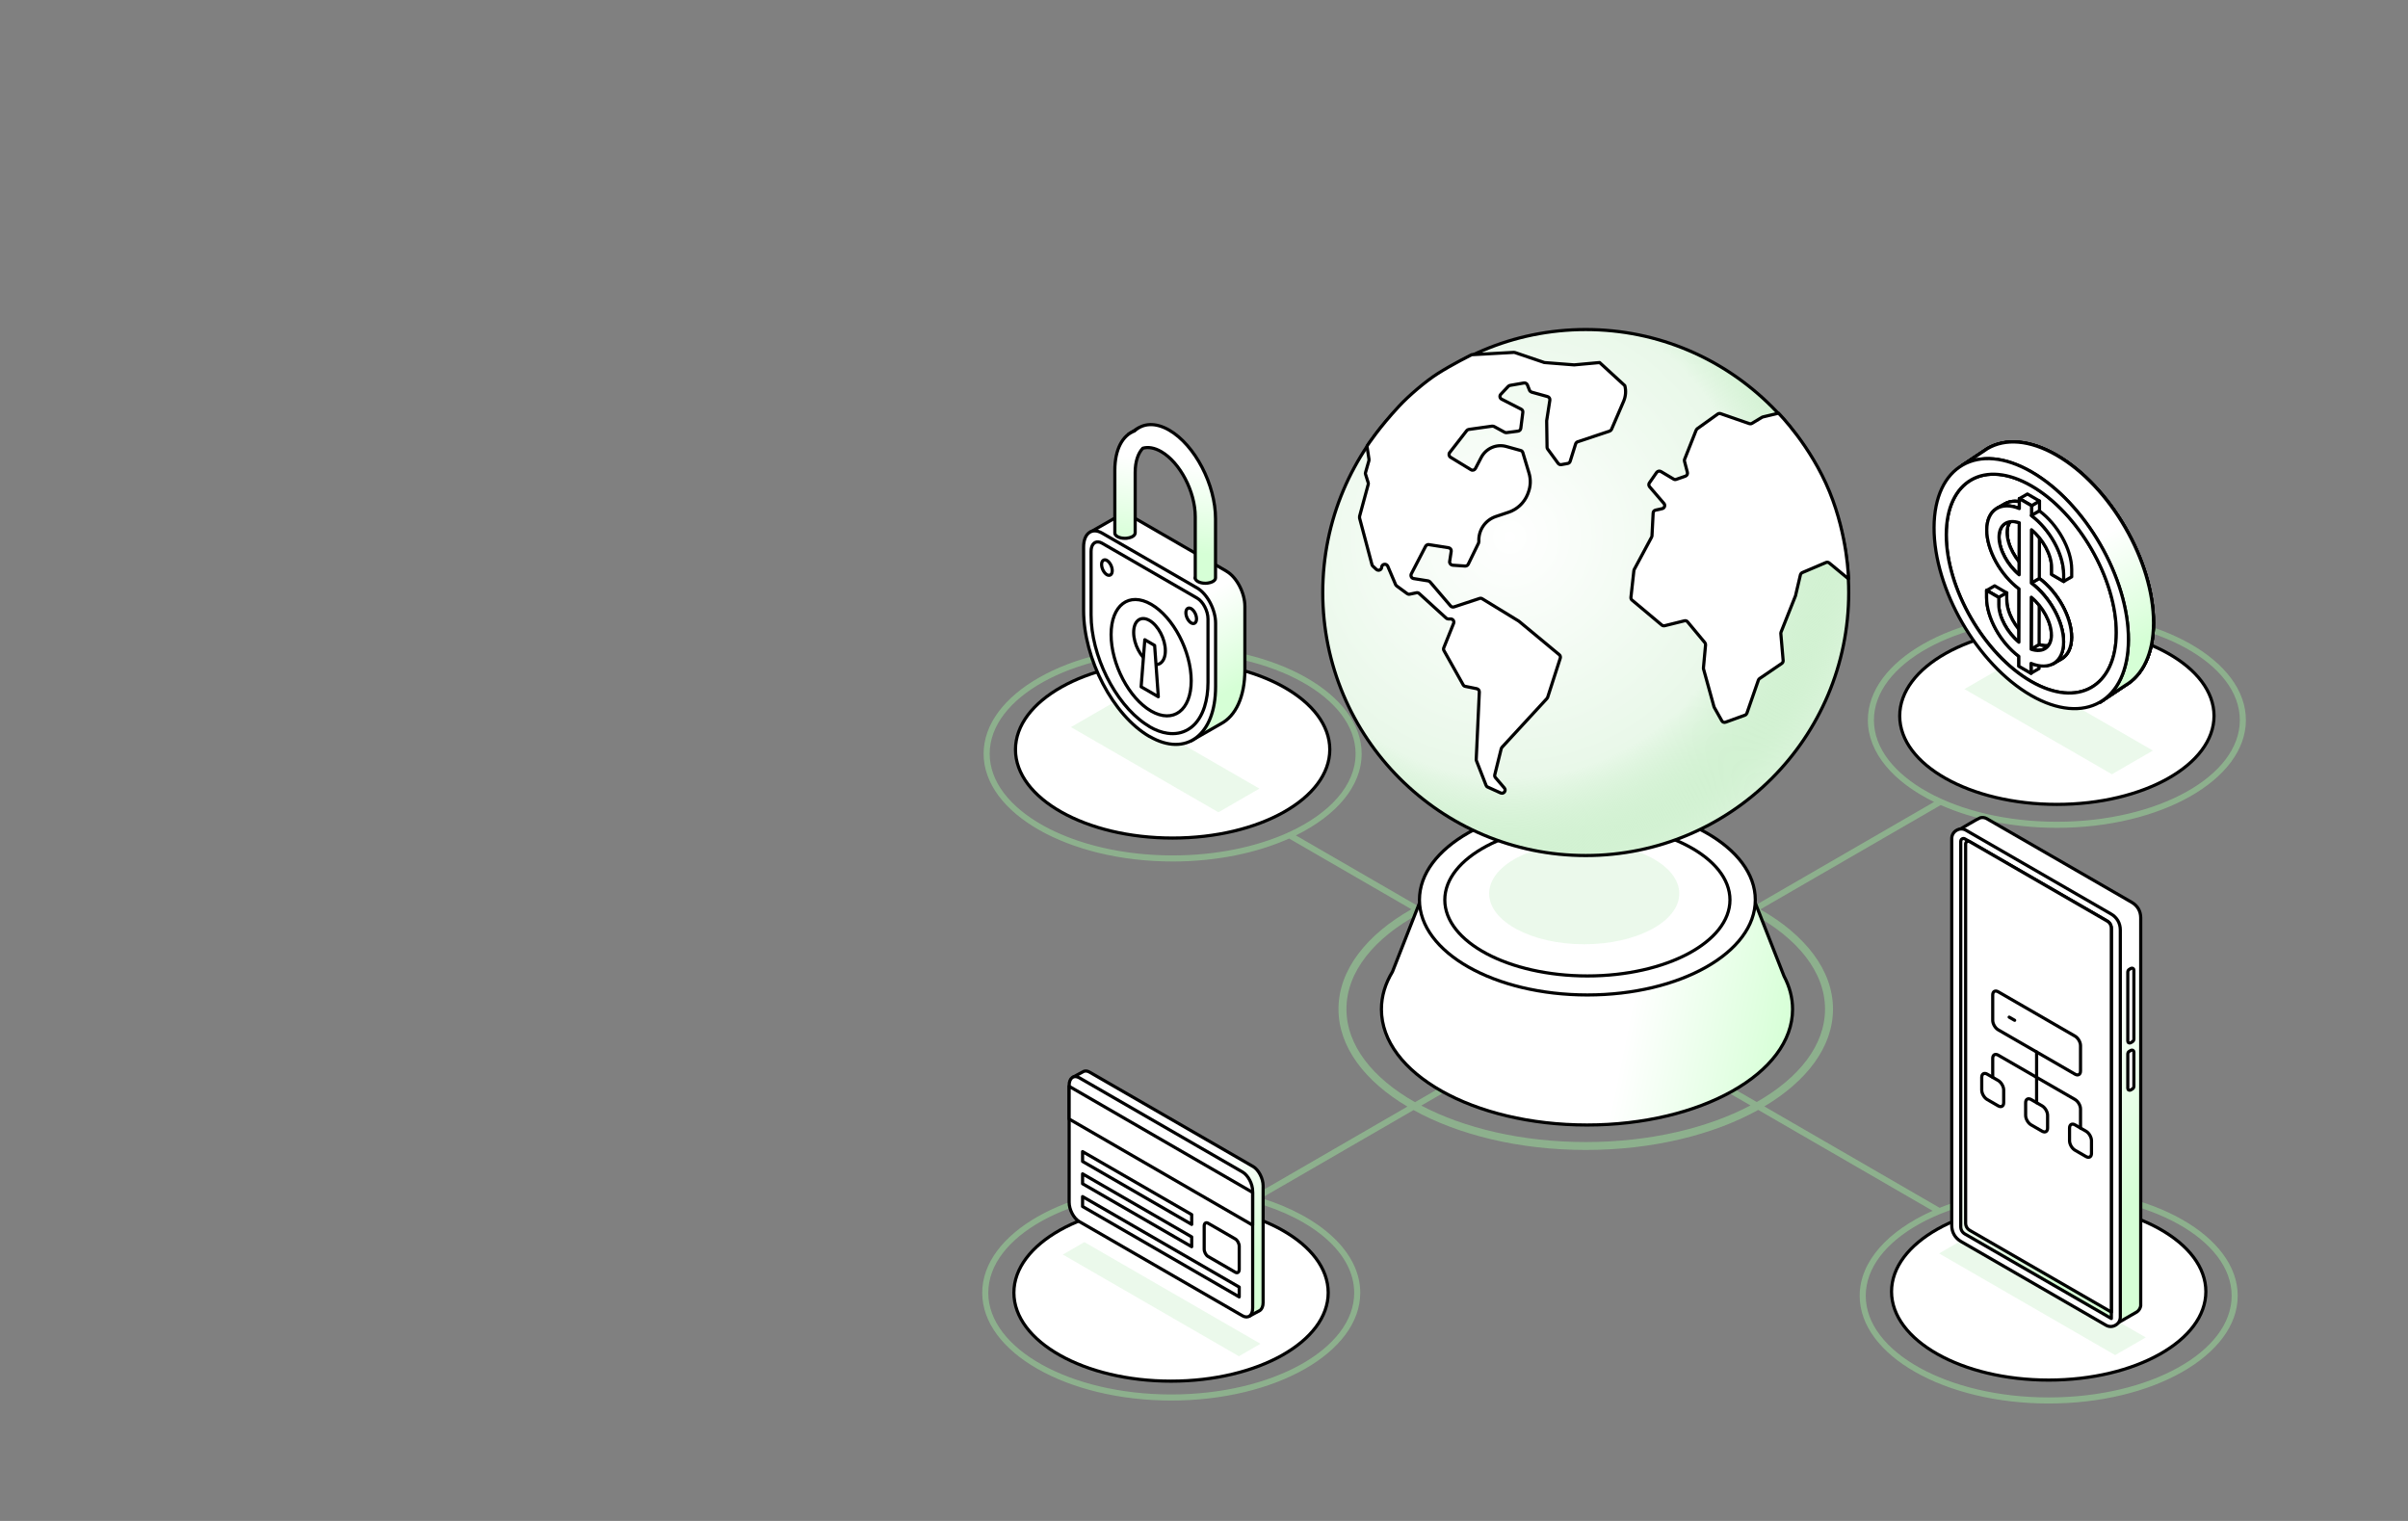 <svg width="380" height="240" viewBox="0 0 380 240" fill="none" xmlns="http://www.w3.org/2000/svg">
<rect x="0" y="0" width="380" height="240" fill="#808080" stroke="none"/>
<g clip-path="url(#clip0_1090_87649)">
<path d="M185.05 104.32C171.35 104.32 160.25 110.57 160.25 118.28C160.25 125.99 171.35 132.24 185.05 132.24C198.75 132.24 209.85 125.99 209.85 118.28C209.85 110.57 198.75 104.32 185.05 104.32Z" fill="white" stroke="black" stroke-width="0.5" stroke-linejoin="round"/>
<path d="M324.589 99.01C310.889 99.01 299.789 105.26 299.789 112.97C299.789 120.68 310.889 126.93 324.589 126.93C338.289 126.93 349.389 120.68 349.389 112.97C349.389 105.26 338.289 99.01 324.589 99.01Z" fill="white" stroke="black" stroke-width="0.5" stroke-linejoin="round"/>
<rect width="26.878" height="7.469" transform="matrix(0.866 0.5 -0.866 0.5 316.467 105)" fill="#9BE19B" fill-opacity="0.2"/>
<path fill-rule="evenodd" clip-rule="evenodd" d="M306.261 127.036C311.321 129.287 317.685 130.63 324.59 130.63C341.04 130.63 354.42 123.01 354.42 113.63C354.42 104.25 341.04 96.63 324.59 96.63C308.14 96.63 294.76 104.25 294.76 113.63C294.76 118.794 298.815 123.425 305.206 126.544L276.815 142.964C269.844 139.265 260.499 137 250.241 137C240.008 137 230.684 139.254 223.719 142.937L204.501 131.821C210.853 128.702 214.88 124.086 214.88 118.94C214.88 109.56 201.5 101.94 185.05 101.94C168.6 101.94 155.22 109.56 155.22 118.94C155.22 128.32 168.6 135.94 185.05 135.94C191.981 135.94 198.368 134.587 203.437 132.32L222.73 143.478C215.624 147.506 211.221 153.08 211.221 159.23C211.221 165.195 215.366 170.618 222.1 174.615L197.777 188.685C193.859 187.605 189.467 187 184.83 187C168.38 187 155 194.62 155 204C155 213.38 168.38 221 184.83 221C201.28 221 214.66 213.38 214.66 204C214.66 197.555 208.344 191.942 199.056 189.059L223.067 175.169C230.099 179.061 239.689 181.46 250.241 181.46C260.821 181.46 270.43 179.05 277.464 175.143L304.983 191.059C297.98 194.172 293.47 199.024 293.47 204.47C293.47 213.85 306.85 221.47 323.3 221.47C339.75 221.47 353.13 213.85 353.13 204.47C353.13 195.09 339.75 187.47 323.3 187.47C316.893 187.47 310.951 188.626 306.085 190.592C306.062 190.573 306.037 190.555 306.01 190.54L278.43 174.588C285.136 170.594 289.261 165.182 289.261 159.23C289.261 153.092 284.874 147.527 277.792 143.501L306.261 127.036ZM184.83 187.96C189.026 187.96 193.015 188.459 196.616 189.357L194.83 190.39C194.61 190.52 194.53 190.81 194.66 191.04C194.75 191.19 194.91 191.28 195.08 191.28C195.16 191.28 195.24 191.26 195.32 191.22L197.933 189.708C207.285 192.364 213.7 197.771 213.7 204C213.7 212.85 200.75 220.04 184.83 220.04C168.91 220.04 155.96 212.85 155.96 204C155.96 195.15 168.91 187.96 184.83 187.96ZM295.72 113.63C295.72 104.78 308.67 97.59 324.59 97.59C340.51 97.59 353.46 104.78 353.46 113.63C353.46 122.48 340.51 129.67 324.59 129.67C308.67 129.67 295.72 122.48 295.72 113.63ZM213.92 118.94C213.92 123.917 209.824 128.369 203.407 131.313C203.318 131.326 203.234 131.364 203.165 131.423C198.208 133.647 191.904 134.98 185.05 134.98C169.13 134.98 156.18 127.79 156.18 118.94C156.18 110.09 169.13 102.9 185.05 102.9C200.97 102.9 213.92 110.09 213.92 118.94ZM270.44 147.68L270.45 147.68H270.43L270.44 147.68ZM270.67 147.62C270.594 147.658 270.517 147.678 270.44 147.68C270.274 147.676 270.119 147.587 270.03 147.44C269.9 147.21 269.98 146.92 270.2 146.79L275.571 143.684C268.867 140.308 259.978 138.25 250.241 138.25C240.529 138.25 231.661 140.298 224.964 143.657L230.38 146.79C230.61 146.92 230.69 147.22 230.55 147.44C230.46 147.59 230.3 147.68 230.13 147.68C230.05 147.68 229.97 147.66 229.89 147.62L223.95 144.184C216.88 147.999 212.481 153.334 212.481 159.23C212.481 164.944 216.613 170.132 223.303 173.919L229.04 170.6C229.27 170.47 229.56 170.55 229.7 170.78C229.83 171.01 229.75 171.3 229.53 171.43L224.294 174.459C231.064 178.022 240.202 180.21 250.241 180.21C260.304 180.21 269.462 178.011 276.237 174.433L270.82 171.3C270.59 171.17 270.51 170.87 270.65 170.65C270.78 170.42 271.07 170.34 271.31 170.47L277.226 173.891C283.888 170.107 288.001 164.931 288.001 159.23C288.001 153.345 283.619 148.02 276.573 144.206L270.67 147.62ZM294.43 204.47C294.43 195.62 307.38 188.43 323.3 188.43C339.22 188.43 352.17 195.62 352.17 204.47C352.17 213.32 339.22 220.51 323.3 220.51C307.38 220.51 294.43 213.32 294.43 204.47Z" fill="#9BE19B" fill-opacity="0.5"/>
<path d="M323.3 189.851C309.6 189.851 298.5 196.101 298.5 203.811C298.5 211.521 309.6 217.771 323.3 217.771C337 217.771 348.1 211.521 348.1 203.811C348.1 196.101 337 189.851 323.3 189.851Z" fill="white" stroke="black" stroke-width="0.5" stroke-linejoin="round"/>
<rect width="26.878" height="7.469" transform="matrix(0.866 0.5 -0.866 0.5 175.469 111)" fill="#9BE19B" fill-opacity="0.2"/>
<path d="M193.56 90.136L178.55 81.466C177.92 81.106 177.34 81.046 176.86 81.226L176.72 81.306C176.64 81.346 176.55 81.386 176.47 81.446L172.18 83.896L175.64 86.216V93.666C175.64 101.326 180.31 110.246 186.05 113.566C186.81 114.006 187.56 114.316 188.27 114.526L187.49 115.096L187.97 116.896L192.69 114.196C194.99 112.966 196.45 109.976 196.45 105.696V95.686C196.45 93.546 195.15 91.056 193.54 90.136H193.56Z" fill="white"/>
<path d="M193.56 90.136L178.55 81.466C177.92 81.106 177.34 81.046 176.86 81.226L176.72 81.306C176.64 81.346 176.55 81.386 176.47 81.446L172.18 83.896L175.64 86.216V93.666C175.64 101.326 180.31 110.246 186.05 113.566C186.81 114.006 187.56 114.316 188.27 114.526L187.49 115.096L187.97 116.896L192.69 114.196C194.99 112.966 196.45 109.976 196.45 105.696V95.686C196.45 93.546 195.15 91.056 193.54 90.136H193.56Z" fill="url(#paint0_linear_1090_87649)"/>
<path d="M193.56 90.136L178.55 81.466C177.92 81.106 177.34 81.046 176.86 81.226L176.72 81.306C176.64 81.346 176.55 81.386 176.47 81.446L172.18 83.896L175.64 86.216V93.666C175.64 101.326 180.31 110.246 186.05 113.566C186.81 114.006 187.56 114.316 188.27 114.526L187.49 115.096L187.97 116.896L192.69 114.196C194.99 112.966 196.45 109.976 196.45 105.696V95.686C196.45 93.546 195.15 91.056 193.54 90.136H193.56Z" stroke="black" stroke-width="0.5" stroke-linejoin="round"/>
<path d="M181.41 116.226C175.67 112.916 171 103.986 171 96.326V86.316C171 84.176 172.3 83.196 173.91 84.116L188.92 92.786C190.52 93.716 191.83 96.206 191.83 98.336V108.346C191.83 116.006 187.16 119.536 181.42 116.216L181.41 116.226Z" fill="white" stroke="black" stroke-width="0.5" stroke-linejoin="round"/>
<path d="M181.41 114.656C181.17 114.516 180.93 114.356 180.69 114.196C175.92 110.946 172.18 103.406 172.18 97.026V87.016C172.18 86.046 172.64 85.446 173.33 85.516C173.53 85.536 173.71 85.596 173.9 85.706L188.91 94.376C189.86 94.926 190.63 96.406 190.63 97.676V107.686C190.63 109.096 190.44 110.386 190.08 111.536C189.85 112.246 189.56 112.876 189.2 113.426C189.01 113.716 188.82 113.966 188.62 114.186C188.29 114.546 187.91 114.856 187.49 115.106C186.53 115.676 185.44 115.876 184.24 115.706C183.32 115.576 182.36 115.226 181.4 114.666L181.41 114.656Z" fill="white" stroke="black" stroke-width="0.5" stroke-linejoin="round"/>
<path d="M187.98 107.426C187.98 112.076 185.15 114.216 181.66 112.206C178.17 110.196 175.34 104.786 175.34 100.136C175.34 95.486 178.17 93.346 181.66 95.356C185.15 97.366 187.98 102.776 187.98 107.426Z" fill="white" stroke="black" stroke-width="0.5" stroke-linejoin="round"/>
<path d="M183.9 102.686C183.9 104.526 182.78 105.376 181.4 104.576C180.02 103.776 178.9 101.636 178.9 99.796C178.9 97.956 180.02 97.106 181.4 97.906C182.78 98.706 183.9 100.846 183.9 102.686Z" fill="white" stroke="black" stroke-width="0.5" stroke-linejoin="round"/>
<path d="M175.52 90.046C175.52 90.666 175.14 90.946 174.68 90.686C174.22 90.416 173.84 89.696 173.84 89.076C173.84 88.456 174.22 88.176 174.68 88.436C175.14 88.706 175.52 89.426 175.52 90.046Z" fill="white" stroke="black" stroke-width="0.5" stroke-linejoin="round"/>
<path d="M188.821 97.656C188.821 98.276 188.441 98.556 187.981 98.296C187.521 98.026 187.141 97.306 187.141 96.686C187.141 96.066 187.521 95.786 187.981 96.046C188.441 96.316 188.821 97.036 188.821 97.656Z" fill="white" stroke="black" stroke-width="0.5" stroke-linejoin="round"/>
<path d="M182.21 101.846L181.44 101.396L180.66 100.946L180.08 108.376L181.44 109.156L182.79 109.946L182.21 101.846Z" fill="white" stroke="black" stroke-width="0.5" stroke-linejoin="round"/>
<path d="M178.119 68.496L179.619 67.556L179.799 68.496H178.119Z" fill="white" stroke="black" stroke-width="0.5" stroke-linejoin="round"/>
<path d="M188.609 91.195C188.609 91.195 188.609 91.216 188.609 91.225V91.165C188.609 91.165 188.609 91.186 188.609 91.195Z" fill="white"/>
<path d="M188.609 91.195C188.609 91.195 188.609 91.216 188.609 91.225V91.165C188.609 91.165 188.609 91.186 188.609 91.195Z" fill="url(#paint1_linear_1090_87649)"/>
<path d="M188.609 91.195C188.609 91.195 188.609 91.216 188.609 91.225V91.165C188.609 91.165 188.609 91.186 188.609 91.195Z" stroke="black" stroke-width="0.5" stroke-linejoin="round"/>
<path fill-rule="evenodd" clip-rule="evenodd" d="M179.027 68.009C180.369 66.762 182.328 66.618 184.509 67.876C188.549 70.206 191.829 76.486 191.819 81.866V91.196C191.819 91.594 191.285 91.922 190.58 92.004V92.016C190.46 92.036 190.34 92.036 190.22 92.036C189.35 92.036 188.65 91.676 188.62 91.236V81.526C188.62 77.576 186.21 72.976 183.25 71.266C182.179 70.647 181.18 70.49 180.341 70.73C179.59 71.528 179.139 72.838 179.139 74.546V84.116H179.129C179.129 84.506 178.59 84.836 177.88 84.916V84.926C177.77 84.946 177.65 84.946 177.53 84.946H177.53C176.65 84.946 175.93 84.576 175.93 84.116V74.196C175.93 70.903 177.154 68.696 179.027 68.009Z" fill="white"/>
<path fill-rule="evenodd" clip-rule="evenodd" d="M179.027 68.009C180.369 66.762 182.328 66.618 184.509 67.876C188.549 70.206 191.829 76.486 191.819 81.866V91.196C191.819 91.594 191.285 91.922 190.58 92.004V92.016C190.46 92.036 190.34 92.036 190.22 92.036C189.35 92.036 188.65 91.676 188.62 91.236V81.526C188.62 77.576 186.21 72.976 183.25 71.266C182.179 70.647 181.18 70.49 180.341 70.73C179.59 71.528 179.139 72.838 179.139 74.546V84.116H179.129C179.129 84.506 178.59 84.836 177.88 84.916V84.926C177.77 84.946 177.65 84.946 177.53 84.946H177.53C176.65 84.946 175.93 84.576 175.93 84.116V74.196C175.93 70.903 177.154 68.696 179.027 68.009Z" fill="url(#paint2_linear_1090_87649)"/>
<path d="M184.509 67.876L184.634 67.659L184.634 67.659L184.509 67.876ZM179.027 68.009L179.114 68.243C179.145 68.232 179.173 68.214 179.198 68.192L179.027 68.009ZM191.819 81.866L191.569 81.865V81.866H191.819ZM190.58 92.004L190.551 91.756C190.425 91.771 190.33 91.878 190.33 92.004H190.58ZM190.58 92.016L190.621 92.262C190.741 92.242 190.83 92.138 190.83 92.016H190.58ZM188.62 91.236H188.37C188.37 91.241 188.37 91.247 188.37 91.253L188.62 91.236ZM183.25 71.266L183.125 71.482L183.125 71.482L183.25 71.266ZM180.341 70.73L180.272 70.489C180.229 70.501 180.19 70.525 180.159 70.558L180.341 70.73ZM179.139 84.116V84.366C179.278 84.366 179.389 84.254 179.389 84.116H179.139ZM179.129 84.116V83.866C178.991 83.866 178.879 83.978 178.879 84.116H179.129ZM177.88 84.916L177.852 84.667C177.725 84.681 177.63 84.788 177.63 84.916H177.88ZM177.88 84.926L177.924 85.172C178.043 85.15 178.13 85.046 178.13 84.926H177.88ZM184.634 67.659C182.387 66.363 180.301 66.484 178.857 67.826L179.198 68.192C180.437 67.04 182.27 66.873 184.385 68.092L184.634 67.659ZM192.069 81.866C192.075 79.129 191.244 76.174 189.905 73.611C188.567 71.05 186.708 68.855 184.634 67.659L184.385 68.092C186.351 69.226 188.152 71.336 189.462 73.843C190.77 76.347 191.574 79.223 191.569 81.865L192.069 81.866ZM192.069 91.196V81.866H191.569V91.196H192.069ZM190.609 92.253C190.989 92.209 191.337 92.097 191.599 91.929C191.855 91.765 192.069 91.516 192.069 91.196H191.569C191.569 91.273 191.516 91.388 191.329 91.508C191.147 91.625 190.876 91.718 190.551 91.756L190.609 92.253ZM190.83 92.016V92.004H190.33V92.016H190.83ZM190.22 92.286C190.336 92.286 190.477 92.286 190.621 92.262L190.539 91.769C190.442 91.785 190.343 91.786 190.22 91.786V92.286ZM188.37 91.253C188.394 91.605 188.676 91.864 188.992 92.024C189.321 92.19 189.753 92.286 190.22 92.286V91.786C189.816 91.786 189.464 91.702 189.217 91.578C188.958 91.447 188.875 91.306 188.869 91.219L188.37 91.253ZM188.37 81.526V91.236H188.87V81.526H188.37ZM183.125 71.482C184.551 72.306 185.865 73.841 186.823 75.672C187.781 77.5 188.37 79.598 188.37 81.526H188.87C188.87 79.503 188.254 77.326 187.266 75.44C186.28 73.555 184.908 71.935 183.375 71.049L183.125 71.482ZM180.409 70.97C181.166 70.754 182.095 70.887 183.125 71.482L183.375 71.049C182.263 70.407 181.193 70.227 180.272 70.489L180.409 70.97ZM179.389 74.546C179.389 72.876 179.831 71.637 180.523 70.901L180.159 70.558C179.35 71.419 178.889 72.799 178.889 74.546H179.389ZM179.389 84.116V74.546H178.889V84.116H179.389ZM179.129 84.366H179.139V83.866H179.129V84.366ZM177.908 85.164C178.29 85.121 178.641 85.009 178.904 84.843C179.16 84.681 179.379 84.435 179.379 84.116H178.879C178.879 84.186 178.828 84.3 178.637 84.42C178.453 84.537 178.179 84.63 177.852 84.667L177.908 85.164ZM178.13 84.926V84.916H177.63V84.926H178.13ZM177.53 85.196C177.645 85.196 177.788 85.196 177.924 85.172L177.835 84.68C177.751 84.695 177.655 84.696 177.53 84.696V85.196ZM177.53 85.196H177.53V84.696H177.53V85.196ZM175.68 84.116C175.68 84.487 175.965 84.76 176.285 84.925C176.617 85.097 177.058 85.196 177.53 85.196V84.696C177.121 84.696 176.762 84.609 176.515 84.481C176.254 84.346 176.18 84.204 176.18 84.116H175.68ZM175.68 74.196V84.116H176.18V74.196H175.68ZM178.941 67.774C176.923 68.515 175.68 70.858 175.68 74.196H176.18C176.18 70.948 177.384 68.878 179.114 68.243L178.941 67.774Z" fill="black"/>
<path d="M320.601 76.67C328.011 80.95 334.001 91.32 333.981 99.85C333.961 108.36 327.921 111.8 320.521 107.52C313.111 103.24 307.121 92.87 307.141 84.35C307.161 75.84 313.201 72.39 320.601 76.67Z" fill="white" stroke="black" stroke-width="0.5" stroke-linejoin="round"/>
<path d="M324.559 71.84C320.299 69.38 316.439 69.15 313.649 70.78L309.689 73.42C312.479 71.8 316.339 72.02 320.599 74.48C329.069 79.37 335.909 91.23 335.879 100.96C335.869 105.8 334.149 109.2 331.409 110.8L335.369 108.16C338.119 106.56 339.829 103.16 339.839 98.32C339.869 88.59 333.019 76.73 324.559 71.84Z" fill="white" stroke="black" stroke-width="0.5" stroke-linejoin="round"/>
<path d="M324.559 71.84C320.299 69.38 316.439 69.15 313.649 70.78L309.689 73.42C312.479 71.8 316.339 72.02 320.599 74.48C329.069 79.37 335.909 91.23 335.879 100.96C335.869 105.8 334.149 109.2 331.409 110.8L335.369 108.16C338.119 106.56 339.829 103.16 339.839 98.32C339.869 88.59 333.019 76.73 324.559 71.84Z" fill="white" stroke="black" stroke-width="0.5" stroke-linejoin="round"/>
<path d="M324.559 71.84C320.299 69.38 316.439 69.15 313.649 70.78L309.689 73.42C312.479 71.8 316.339 72.02 320.599 74.48C329.069 79.37 335.909 91.23 335.879 100.96C335.869 105.8 334.149 109.2 331.409 110.8L335.369 108.16C338.119 106.56 339.829 103.16 339.839 98.32C339.869 88.59 333.019 76.73 324.559 71.84Z" fill="white" stroke="black" stroke-width="0.5" stroke-linejoin="round"/>
<path d="M324.559 71.84C320.299 69.38 316.439 69.15 313.649 70.78L309.689 73.42C312.479 71.8 316.339 72.02 320.599 74.48C329.069 79.37 335.909 91.23 335.879 100.96C335.869 105.8 334.149 109.2 331.409 110.8L335.369 108.16C338.119 106.56 339.829 103.16 339.839 98.32C339.869 88.59 333.019 76.73 324.559 71.84Z" fill="white"/>
<path d="M324.559 71.84C320.299 69.38 316.439 69.15 313.649 70.78L309.689 73.42C312.479 71.8 316.339 72.02 320.599 74.48C329.069 79.37 335.909 91.23 335.879 100.96C335.869 105.8 334.149 109.2 331.409 110.8L335.369 108.16C338.119 106.56 339.829 103.16 339.839 98.32C339.869 88.59 333.019 76.73 324.559 71.84Z" fill="url(#paint3_linear_1090_87649)"/>
<path d="M324.559 71.84C320.299 69.38 316.439 69.15 313.649 70.78L309.689 73.42C312.479 71.8 316.339 72.02 320.599 74.48C329.069 79.37 335.909 91.23 335.879 100.96C335.869 105.8 334.149 109.2 331.409 110.8L335.369 108.16C338.119 106.56 339.829 103.16 339.839 98.32C339.869 88.59 333.019 76.73 324.559 71.84Z" stroke="black" stroke-width="0.5" stroke-linejoin="round"/>
<path d="M320.599 74.47C329.069 79.36 335.909 91.22 335.879 100.95C335.849 110.68 328.969 114.61 320.489 109.72C312.029 104.82 305.179 92.97 305.209 83.24C305.239 73.51 312.119 69.58 320.599 74.47ZM320.509 107.52C327.919 111.8 333.949 108.37 333.969 99.85C333.989 91.34 328.009 80.96 320.589 76.67C313.179 72.39 307.149 75.82 307.129 84.35C307.109 92.86 313.089 103.24 320.509 107.52Z" fill="white" stroke="black" stroke-width="0.5" stroke-linejoin="round"/>
<path d="M320.51 104.67L321.78 103.94V105.5L320.51 106.23V104.67Z" fill="white" stroke="black" stroke-width="0.5" stroke-linejoin="round"/>
<path d="M315.42 95.39L316.69 94.66C316.69 96.65 318.04 99.11 319.87 100.61L318.6 101.34C316.77 99.84 315.41 97.38 315.42 95.39Z" fill="white" stroke="black" stroke-width="0.5" stroke-linejoin="round"/>
<path d="M313.5 93.18L314.77 92.44L316.69 93.56L315.42 94.29L313.5 93.18Z" fill="white" stroke="black" stroke-width="0.5" stroke-linejoin="round"/>
<path d="M316.68 94.65V93.54L315.41 94.27V95.38C315.41 97.37 316.76 99.83 318.59 101.33L319.86 100.6C318.03 99.1 316.67 96.64 316.68 94.65Z" fill="white" stroke="black" stroke-width="0.5" stroke-linejoin="round"/>
<path d="M323.96 101.63L322.69 102.36C322.13 102.69 321.37 102.72 320.51 102.44L321.78 101.71C322.64 102 323.39 101.96 323.96 101.63Z" fill="white" stroke="black" stroke-width="0.5" stroke-linejoin="round"/>
<path d="M320.52 102.45L321.79 101.72C322.65 102.01 323.4 101.97 323.97 101.64L322.7 102.37C322.14 102.7 321.38 102.73 320.52 102.45Z" fill="white" stroke="black" stroke-width="0.5" stroke-linejoin="round"/>
<path d="M323.96 101.63L322.69 102.36C322.13 102.69 321.37 102.72 320.51 102.44L321.78 101.71C322.64 102 323.39 101.96 323.96 101.63Z" fill="white" stroke="black" stroke-width="0.5" stroke-linejoin="round"/>
<path d="M320.54 94.23L321.81 93.5L321.79 101.7L320.52 102.44L320.54 94.22V94.23Z" fill="white" stroke="black" stroke-width="0.5" stroke-linejoin="round"/>
<path d="M316.489 82.56L317.759 81.83C317.119 82.2 316.729 82.95 316.729 84.01C316.729 86 318.079 88.46 319.909 89.96L318.639 90.69C316.809 89.19 315.449 86.73 315.459 84.74C315.459 83.68 315.849 82.93 316.489 82.56Z" fill="white" stroke="black" stroke-width="0.5" stroke-linejoin="round"/>
<path d="M316.489 82.56L317.759 81.83C317.119 82.2 316.729 82.95 316.729 84.01C316.729 86 318.079 88.46 319.909 89.96L318.639 90.69C316.809 89.19 315.449 86.73 315.459 84.74C315.459 83.68 315.849 82.93 316.489 82.56Z" fill="white" stroke="black" stroke-width="0.5" stroke-linejoin="round"/>
<path d="M316.489 82.56L317.759 81.83C317.119 82.2 316.729 82.95 316.729 84.01C316.729 86 318.079 88.46 319.909 89.96L318.639 90.69C316.809 89.19 315.449 86.73 315.459 84.74C315.459 83.68 315.849 82.93 316.489 82.56Z" fill="white" stroke="black" stroke-width="0.5" stroke-linejoin="round"/>
<path d="M325.321 103.96L324.051 104.69C325.031 104.12 325.641 102.95 325.641 101.29C325.641 98.09 323.441 94.16 320.551 92L321.821 91.27C324.711 93.43 326.921 97.37 326.911 100.56C326.911 102.22 326.301 103.39 325.321 103.96Z" fill="white" stroke="black" stroke-width="0.5" stroke-linejoin="round"/>
<path d="M320.551 92L321.821 91.27C324.711 93.43 326.921 97.37 326.911 100.56C326.911 102.22 326.301 103.39 325.321 103.96L324.051 104.69C325.031 104.12 325.641 102.95 325.641 101.29C325.641 98.09 323.441 94.16 320.551 92Z" fill="white" stroke="black" stroke-width="0.5" stroke-linejoin="round"/>
<path d="M325.321 103.96L324.051 104.69C325.031 104.12 325.641 102.95 325.641 101.29C325.641 98.09 323.441 94.16 320.551 92L321.821 91.27C324.711 93.43 326.921 97.37 326.911 100.56C326.911 102.22 326.301 103.39 325.321 103.96Z" fill="white" stroke="black" stroke-width="0.5" stroke-linejoin="round"/>
<path d="M320.571 83.58L321.841 82.85L321.821 91.27L320.551 92L320.571 83.58Z" fill="white" stroke="black" stroke-width="0.5" stroke-linejoin="round"/>
<path d="M315.119 80.23L316.389 79.5C317.299 78.97 318.539 78.95 319.919 79.52L318.649 80.25C317.249 79.68 316.029 79.7 315.119 80.23Z" fill="white" stroke="black" stroke-width="0.5" stroke-linejoin="round"/>
<path d="M315.119 80.23L316.389 79.5C317.299 78.97 318.539 78.95 319.919 79.52L318.649 80.25C317.249 79.68 316.029 79.7 315.119 80.23Z" fill="white" stroke="black" stroke-width="0.5" stroke-linejoin="round"/>
<path d="M315.119 80.23L316.389 79.5C317.299 78.97 318.539 78.95 319.919 79.52L318.649 80.25C317.249 79.68 316.029 79.7 315.119 80.23Z" fill="white" stroke="black" stroke-width="0.5" stroke-linejoin="round"/>
<path d="M320.58 79.8L321.85 79.06V80.62L320.58 81.35V79.8Z" fill="white" stroke="black" stroke-width="0.5" stroke-linejoin="round"/>
<path d="M318.67 78.69L319.94 77.95L321.85 79.06L320.58 79.8L318.67 78.69Z" fill="white" stroke="black" stroke-width="0.5" stroke-linejoin="round"/>
<path d="M325.67 91.74L323.76 90.63V89.52C323.76 87.53 322.41 85.07 320.58 83.57L320.56 91.99C323.45 94.15 325.66 98.09 325.65 101.28C325.65 104.47 323.42 105.85 320.51 104.66V106.22L318.59 105.11V103.55C315.71 101.39 313.49 97.45 313.5 94.26V93.15L315.42 94.26V95.37C315.42 97.36 316.77 99.82 318.6 101.32L318.62 92.9C315.73 90.74 313.52 86.8 313.53 83.61C313.53 80.42 315.76 79.04 318.67 80.23V78.67L320.59 79.78V81.34C323.47 83.5 325.69 87.44 325.68 90.63V91.74H325.67ZM323.73 100.18C323.73 98.19 322.38 95.73 320.55 94.23L320.53 102.44C322.36 103.06 323.73 102.17 323.74 100.18M318.65 90.68L318.67 82.47C316.84 81.86 315.47 82.74 315.47 84.73C315.47 86.72 316.82 89.18 318.65 90.68Z" fill="white"/>
<path d="M323.73 100.18C323.73 98.19 322.38 95.73 320.55 94.23L320.53 102.44C322.36 103.06 323.73 102.17 323.74 100.18M325.67 91.74L323.76 90.63V89.52C323.76 87.53 322.41 85.07 320.58 83.57L320.56 91.99C323.45 94.15 325.66 98.09 325.65 101.28C325.65 104.47 323.42 105.85 320.51 104.66V106.22L318.59 105.11V103.55C315.71 101.39 313.49 97.45 313.5 94.26V93.15L315.42 94.26V95.37C315.42 97.36 316.77 99.82 318.6 101.32L318.62 92.9C315.73 90.74 313.52 86.8 313.53 83.61C313.53 80.42 315.76 79.04 318.67 80.23V78.67L320.59 79.78V81.34C323.47 83.5 325.69 87.44 325.68 90.63V91.74H325.67ZM318.65 90.68L318.67 82.47C316.84 81.86 315.47 82.74 315.47 84.73C315.47 86.72 316.82 89.18 318.65 90.68Z" stroke="black" stroke-width="0.5" stroke-linejoin="round"/>
<path d="M323.73 100.19C323.73 98.2 322.38 95.74 320.55 94.24L320.53 102.45C322.36 103.07 323.73 102.18 323.74 100.19M325.67 91.76L323.76 90.65V89.54C323.76 87.55 322.41 85.09 320.58 83.59L320.56 92.01C323.45 94.17 325.66 98.11 325.65 101.3C325.65 104.49 323.42 105.87 320.51 104.68V106.24L318.59 105.13V103.57C315.71 101.41 313.49 97.47 313.5 94.28V93.17L315.42 94.28V95.39C315.42 97.38 316.77 99.84 318.6 101.34L318.62 92.92C315.73 90.76 313.52 86.82 313.53 83.63C313.53 80.44 315.76 79.06 318.67 80.25V78.69L320.59 79.8V81.36C323.47 83.52 325.69 87.46 325.68 90.65V91.76H325.67ZM318.64 90.7L318.66 82.49C316.83 81.88 315.46 82.76 315.46 84.75C315.46 86.74 316.81 89.2 318.64 90.7Z" fill="white"/>
<path d="M323.73 100.19C323.73 98.2 322.38 95.74 320.55 94.24L320.53 102.45C322.36 103.07 323.73 102.18 323.74 100.19M325.67 91.76L323.76 90.65V89.54C323.76 87.55 322.41 85.09 320.58 83.59L320.56 92.01C323.45 94.17 325.66 98.11 325.65 101.3C325.65 104.49 323.42 105.87 320.51 104.68V106.24L318.59 105.13V103.57C315.71 101.41 313.49 97.47 313.5 94.28V93.17L315.42 94.28V95.39C315.42 97.38 316.77 99.84 318.6 101.34L318.62 92.92C315.73 90.76 313.52 86.82 313.53 83.63C313.53 80.44 315.76 79.06 318.67 80.25V78.69L320.59 79.8V81.36C323.47 83.52 325.69 87.46 325.68 90.65V91.76H325.67ZM318.64 90.7L318.66 82.49C316.83 81.88 315.46 82.76 315.46 84.75C315.46 86.74 316.81 89.2 318.64 90.7Z" stroke="black" stroke-width="0.5" stroke-linejoin="round"/>
<path d="M326.93 89.83C326.91 86.65 324.71 82.76 321.84 80.62L320.57 81.35C323.45 83.5 325.65 87.41 325.66 90.6V91.75L326.93 91.02V89.84V89.83Z" fill="white" stroke="black" stroke-width="0.5" stroke-linejoin="round"/>
<path d="M184.8 190.02C171.1 190.02 160 196.27 160 203.98C160 211.69 171.1 217.94 184.8 217.94C198.5 217.94 209.6 211.69 209.6 203.98C209.6 196.27 198.5 190.02 184.8 190.02Z" fill="white" stroke="black" stroke-width="0.5" stroke-linejoin="round"/>
<rect width="32.089" height="3.931" transform="matrix(0.866 0.5 -0.866 0.5 171.125 196)" fill="#9BE19B" fill-opacity="0.2"/>
<path d="M197.719 184.058L171.959 169.188C171.619 168.988 171.309 168.958 171.049 169.048L170.969 169.088C170.929 169.108 170.879 169.128 170.839 169.158L169.359 169.958L169.689 170.998L170.369 170.508V188.818C170.369 189.988 171.089 191.358 171.969 191.868L197.049 206.348L196.419 206.778L197.209 207.658L198.839 206.778C199.139 206.558 199.329 206.128 199.329 205.538V187.108C199.329 185.938 198.609 184.568 197.729 184.058H197.719Z" fill="white"/>
<path d="M197.719 184.058L171.959 169.188C171.619 168.988 171.309 168.958 171.049 169.048L170.969 169.088C170.929 169.108 170.879 169.128 170.839 169.158L169.359 169.958L169.689 170.998L170.369 170.508V188.818C170.369 189.988 171.089 191.358 171.969 191.868L197.049 206.348L196.419 206.778L197.209 207.658L198.839 206.778C199.139 206.558 199.329 206.128 199.329 205.538V187.108C199.329 185.938 198.609 184.568 197.729 184.058H197.719Z" fill="url(#paint4_linear_1090_87649)"/>
<path d="M197.719 184.058L171.959 169.188C171.619 168.988 171.309 168.958 171.049 169.048L170.969 169.088C170.929 169.108 170.879 169.128 170.839 169.158L169.359 169.958L169.689 170.998L170.369 170.508V188.818C170.369 189.988 171.089 191.358 171.969 191.868L197.049 206.348L196.419 206.778L197.209 207.658L198.839 206.778C199.139 206.558 199.329 206.128 199.329 205.538V187.108C199.329 185.938 198.609 184.568 197.729 184.058H197.719Z" stroke="black" stroke-width="0.5" stroke-linejoin="round"/>
<path d="M196.079 207.628L170.319 192.758C169.439 192.248 168.719 190.878 168.719 189.708V171.278C168.719 170.108 169.439 169.568 170.319 170.068L196.079 184.938C196.959 185.448 197.679 186.818 197.679 187.988V206.418C197.679 207.588 196.959 208.128 196.079 207.628Z" fill="white" stroke="black" stroke-width="0.5" stroke-linejoin="round"/>
<path d="M194.949 200.758L190.639 198.268C190.309 198.078 190.029 197.548 190.029 197.108V193.478C190.029 193.028 190.299 192.828 190.639 193.018L194.949 195.508C195.279 195.698 195.559 196.228 195.559 196.668V200.298C195.559 200.748 195.289 200.948 194.949 200.758Z" fill="white" stroke="black" stroke-width="0.5" stroke-linejoin="round"/>
<path d="M197.669 193.318L168.719 176.578V171.418L197.669 188.158V193.318Z" fill="white" stroke="black" stroke-width="0.5" stroke-linejoin="round"/>
<path d="M188.058 193.208L170.838 183.268V181.718L188.058 191.658V193.208Z" fill="white" stroke="black" stroke-width="0.5" stroke-linejoin="round"/>
<path d="M188.058 196.728L170.838 186.788V185.228L188.058 195.178V196.728Z" fill="white" stroke="black" stroke-width="0.5" stroke-linejoin="round"/>
<path d="M195.558 204.648L170.838 190.378V188.818L195.558 203.098V204.648Z" fill="white" stroke="black" stroke-width="0.5" stroke-linejoin="round"/>
<path fill-rule="evenodd" clip-rule="evenodd" d="M237.538 142.5C241.492 141.535 245.855 141 250.44 141C255.025 141 259.388 141.535 263.342 142.5H277L281.525 154.019C282.407 155.679 282.88 157.438 282.88 159.26C282.88 169.35 268.36 177.52 250.44 177.52C232.52 177.52 218 169.35 218 159.26C218 157.187 218.613 155.196 219.742 153.339L224 142.5H237.538Z" fill="white"/>
<path fill-rule="evenodd" clip-rule="evenodd" d="M237.538 142.5C241.492 141.535 245.855 141 250.44 141C255.025 141 259.388 141.535 263.342 142.5H277L281.525 154.019C282.407 155.679 282.88 157.438 282.88 159.26C282.88 169.35 268.36 177.52 250.44 177.52C232.52 177.52 218 169.35 218 159.26C218 157.187 218.613 155.196 219.742 153.339L224 142.5H237.538Z" fill="url(#paint5_linear_1090_87649)"/>
<path d="M237.538 142.5V142.75C237.558 142.75 237.578 142.748 237.598 142.743L237.538 142.5ZM263.342 142.5L263.282 142.743C263.302 142.748 263.322 142.75 263.342 142.75V142.5ZM277 142.5L277.233 142.409C277.195 142.313 277.103 142.25 277 142.25V142.5ZM281.525 154.019L281.293 154.111C281.296 154.119 281.3 154.128 281.305 154.136L281.525 154.019ZM219.742 153.339L219.955 153.469C219.963 153.457 219.969 153.444 219.974 153.43L219.742 153.339ZM224 142.5V142.25C223.897 142.25 223.805 142.313 223.767 142.409L224 142.5ZM250.44 140.75C245.836 140.75 241.453 141.287 237.479 142.257L237.598 142.743C241.531 141.783 245.874 141.25 250.44 141.25V140.75ZM263.401 142.257C259.427 141.287 255.044 140.75 250.44 140.75V141.25C255.006 141.25 259.349 141.783 263.282 142.743L263.401 142.257ZM263.342 142.75H277V142.25H263.342V142.75ZM276.767 142.591L281.293 154.111L281.758 153.928L277.233 142.409L276.767 142.591ZM283.13 159.26C283.13 157.393 282.645 155.594 281.746 153.902L281.305 154.136C282.169 155.764 282.63 157.483 282.63 159.26H283.13ZM250.44 177.77C259.435 177.77 267.589 175.72 273.503 172.392C279.409 169.067 283.13 164.435 283.13 159.26H282.63C282.63 164.175 279.091 168.673 273.257 171.956C267.431 175.235 259.365 177.27 250.44 177.27V177.77ZM217.75 159.26C217.75 164.435 221.471 169.067 227.377 172.392C233.291 175.72 241.445 177.77 250.44 177.77V177.27C241.515 177.27 233.449 175.235 227.623 171.956C221.789 168.673 218.25 164.175 218.25 159.26H217.75ZM219.528 153.209C218.378 155.1 217.75 157.136 217.75 159.26H218.25C218.25 157.238 218.847 155.291 219.955 153.469L219.528 153.209ZM219.974 153.43L224.233 142.591L223.767 142.409L219.509 153.248L219.974 153.43ZM224 142.75H237.538V142.25H224V142.75Z" fill="black"/>
<path d="M250.5 127C235.861 127 224 133.711 224 142C224 150.289 235.861 157 250.5 157C265.139 157 277 150.289 277 142C277 133.711 265.139 127 250.5 127Z" fill="white" stroke="black" stroke-width="0.5" stroke-linejoin="round"/>
<path d="M250.5 130C238.071 130 228 135.369 228 142C228 148.631 238.071 154 250.5 154C262.929 154 273 148.631 273 142C273 135.369 262.929 130 250.5 130Z" fill="white" stroke="black" stroke-width="0.5" stroke-linejoin="round"/>
<path d="M250 133C241.715 133 235 136.584 235 141C235 145.416 241.715 149 250 149C258.285 149 265 145.416 265 141C265 136.584 258.285 133 250 133Z" fill="#9BE19B" fill-opacity="0.2"/>
<rect width="32.089" height="5.573" transform="matrix(0.866 0.5 -0.866 0.5 310.826 195)" fill="#9BE19B" fill-opacity="0.2"/>
<path fill-rule="evenodd" clip-rule="evenodd" d="M334.48 146.748C334.48 145.718 333.99 144.868 333.09 144.348L310.03 131.038C309.67 130.888 309.33 130.898 308.98 131.038C309.48 130.748 312.18 129.138 312.49 129.048C312.86 128.948 313.21 129.008 313.54 129.188L336.43 142.398C337.32 142.928 337.81 143.768 337.82 144.798V206.048C337.76 206.438 337.54 206.798 337.21 207.018L333.87 208.948C334.28 208.658 334.48 208.298 334.49 207.798V146.748H334.48Z" fill="url(#paint6_linear_1090_87649)" stroke="black" stroke-width="0.5" stroke-linecap="round" stroke-linejoin="round"/>
<path fill-rule="evenodd" clip-rule="evenodd" d="M310.26 131.018L333.15 144.228C334.07 144.758 334.6 145.678 334.6 146.738V207.798C334.6 208.348 334.33 208.838 333.84 209.108C333.36 209.388 332.81 209.388 332.33 209.108L309.45 195.898C308.53 195.368 308 194.448 308 193.388V132.328C308 131.778 308.28 131.288 308.76 131.018C309.24 130.738 309.8 130.738 310.27 131.018H310.26Z" fill="white" stroke="black" stroke-width="0.5" stroke-linejoin="round"/>
<path fill-rule="evenodd" clip-rule="evenodd" d="M309.42 132.748V193.548C309.42 194.068 309.66 194.478 310.11 194.738L333.19 208.058V146.508C333.19 145.988 332.95 145.578 332.5 145.318L310.07 132.368C309.93 132.288 309.77 132.288 309.64 132.368C309.5 132.448 309.43 132.588 309.43 132.738L309.42 132.748Z" fill="url(#paint7_linear_1090_87649)" stroke="black" stroke-width="0.5" stroke-linecap="round" stroke-linejoin="round"/>
<path fill-rule="evenodd" clip-rule="evenodd" d="M333.181 207.058V146.508C333.181 145.988 332.941 145.578 332.491 145.318L310.831 132.808C310.691 132.728 310.531 132.728 310.401 132.808C310.261 132.888 310.191 133.018 310.191 133.178V192.978C310.191 193.498 310.431 193.908 310.881 194.168L333.191 207.048L333.181 207.058Z" fill="white" stroke="black" stroke-width="0.5" stroke-linejoin="round"/>
<path fill-rule="evenodd" clip-rule="evenodd" d="M336.281 152.808L336.031 152.958C335.871 153.048 335.781 153.208 335.781 153.398V164.288C335.781 164.398 335.831 164.498 335.931 164.548C336.031 164.598 336.141 164.598 336.231 164.548L336.481 164.398C336.641 164.308 336.741 164.148 336.741 163.958V153.068C336.741 152.958 336.681 152.858 336.591 152.808C336.491 152.758 336.381 152.758 336.281 152.808Z" fill="white" stroke="black" stroke-width="0.5" stroke-linejoin="round"/>
<path fill-rule="evenodd" clip-rule="evenodd" d="M336.281 165.738L336.031 165.888C335.871 165.978 335.781 166.138 335.781 166.328V171.738C335.781 171.848 335.831 171.948 335.931 171.998C336.031 172.048 336.141 172.048 336.231 171.998L336.481 171.848C336.641 171.758 336.741 171.598 336.741 171.408V165.998C336.741 165.888 336.681 165.788 336.591 165.738C336.491 165.688 336.381 165.688 336.281 165.738Z" fill="white" stroke="black" stroke-width="0.5" stroke-linejoin="round"/>
<g clip-path="url(#clip1_1090_87649)">
<path d="M315.33 170.5L313.598 169.5C313.12 169.224 312.732 169.448 312.732 170V172C312.732 172.552 313.12 173.224 313.598 173.5L315.33 174.5C315.809 174.776 316.197 174.552 316.197 174V172C316.197 171.448 315.809 170.776 315.33 170.5Z" stroke="black" stroke-width="0.5" stroke-linecap="round" stroke-linejoin="round"/>
<path d="M327.455 163.5L315.331 156.5C314.853 156.224 314.465 156.448 314.465 157V161C314.465 161.552 314.853 162.224 315.331 162.5L327.455 169.5C327.934 169.776 328.321 169.552 328.321 169V165C328.321 164.448 327.934 163.776 327.455 163.5Z" stroke="black" stroke-width="0.5" stroke-linecap="round" stroke-linejoin="round"/>
<path d="M321.393 174V166" stroke="black" stroke-width="0.5" stroke-linecap="round" stroke-linejoin="round"/>
<path d="M314.465 170V167C314.465 166.448 314.853 166.224 315.331 166.5L327.455 173.5C327.934 173.776 328.321 174.448 328.321 175V178" stroke="black" stroke-width="0.5" stroke-linecap="round" stroke-linejoin="round"/>
<path d="M329.186 178.5L327.454 177.5C326.976 177.224 326.588 177.448 326.588 178V180C326.588 180.552 326.976 181.224 327.454 181.5L329.186 182.5C329.664 182.776 330.052 182.552 330.052 182V180C330.052 179.448 329.664 178.776 329.186 178.5Z" stroke="black" stroke-width="0.5" stroke-linecap="round" stroke-linejoin="round"/>
<path d="M322.258 174.5L320.526 173.5C320.048 173.224 319.66 173.448 319.66 174V176C319.66 176.552 320.048 177.224 320.526 177.5L322.258 178.5C322.737 178.776 323.124 178.552 323.124 178V176C323.124 175.448 322.737 174.776 322.258 174.5Z" stroke="black" stroke-width="0.5" stroke-linecap="round" stroke-linejoin="round"/>
<path d="M317.062 160.5L317.929 161" stroke="black" stroke-width="0.5" stroke-linecap="round" stroke-linejoin="round"/>
</g>
<path d="M250.24 135C273.16 135 291.74 116.419 291.74 93.5C291.74 70.581 273.16 52 250.24 52C227.321 52 208.74 70.581 208.74 93.5C208.74 116.419 227.321 135 250.24 135Z" fill="white"/>
<path d="M250.24 135C273.16 135 291.74 116.419 291.74 93.5C291.74 70.581 273.16 52 250.24 52C227.321 52 208.74 70.581 208.74 93.5C208.74 116.419 227.321 135 250.24 135Z" fill="url(#paint8_radial_1090_87649)"/>
<path d="M250.24 135C273.16 135 291.74 116.419 291.74 93.5C291.74 70.581 273.16 52 250.24 52C227.321 52 208.74 70.581 208.74 93.5C208.74 116.419 227.321 135 250.24 135Z" stroke="black" stroke-width="0.5" stroke-linecap="round" stroke-linejoin="round"/>
<path d="M215.727 70.446L216.033 72.444V72.664L215.494 74.552C215.457 74.65 215.457 74.748 215.494 74.834L215.911 76.17C215.947 76.255 215.947 76.353 215.911 76.452L214.55 81.477C214.538 81.562 214.538 81.648 214.55 81.746L216.511 89.112C216.523 89.198 216.585 89.284 216.658 89.345L217.198 89.848C217.516 90.13 218.019 89.933 218.031 89.517C218.068 88.978 218.779 88.867 218.999 89.345L220.249 92.275C220.249 92.275 220.335 92.422 220.421 92.471L222.063 93.672C222.186 93.757 222.308 93.794 222.468 93.757L223.522 93.537C223.669 93.5 223.841 93.537 223.963 93.659L228.216 97.532C228.314 97.618 228.437 97.667 228.547 97.667H228.927C229.282 97.667 229.527 98.035 229.393 98.354L227.836 102.227C227.787 102.361 227.787 102.533 227.873 102.668L230.9 108.061C230.974 108.196 231.096 108.281 231.231 108.306L233.045 108.674C233.278 108.723 233.462 108.943 233.449 109.188L232.959 119.851C232.959 119.851 232.959 119.986 232.996 120.047L234.516 123.933C234.565 124.055 234.651 124.153 234.785 124.202L236.808 125.122C237.298 125.342 237.751 124.742 237.396 124.337L235.987 122.695C235.889 122.572 235.839 122.413 235.889 122.241L236.906 118.135C236.906 118.135 236.967 117.988 237.028 117.915L244.1 110.242C244.1 110.242 244.186 110.12 244.223 110.058L246.221 103.857C246.282 103.661 246.221 103.44 246.074 103.317L239.737 98.059C239.737 98.059 239.7 98.023 239.676 98.01L233.903 94.481C233.768 94.395 233.621 94.383 233.486 94.432L229.454 95.768C229.258 95.829 229.049 95.768 228.915 95.621L225.679 91.833C225.593 91.748 225.495 91.686 225.373 91.662L223.081 91.294C222.75 91.245 222.566 90.877 222.713 90.559L224.968 86.208C225.066 86.024 225.287 85.901 225.483 85.938L228.596 86.428C228.866 86.477 229.062 86.735 229.013 86.992L228.768 88.598C228.719 88.879 228.939 89.149 229.233 89.186L231.207 89.321C231.403 89.321 231.611 89.223 231.697 89.039L233.327 85.693C233.327 85.693 233.376 85.521 233.376 85.448C233.278 83.671 234.381 82.065 236.06 81.501L238.107 80.815C239.443 80.361 240.534 79.32 241.061 78.02L241.146 77.787C241.551 76.782 241.6 75.655 241.281 74.625L240.313 71.414C240.264 71.243 240.129 71.108 239.958 71.083L237.715 70.458C236.158 70.017 234.504 70.74 233.744 72.186L232.837 73.927C232.702 74.172 232.383 74.282 232.138 74.123L228.902 72.15C228.657 72.002 228.584 71.647 228.768 71.414L231.464 67.946C231.55 67.848 231.66 67.774 231.783 67.762L235.447 67.247C235.545 67.247 235.668 67.247 235.766 67.296L237.457 68.215C237.555 68.264 237.653 68.277 237.764 68.264L239.553 68.031C239.786 67.995 239.958 67.835 239.994 67.59L240.313 65.065C240.35 64.845 240.227 64.649 240.043 64.563L236.979 62.994C236.673 62.847 236.612 62.443 236.845 62.21L238.021 60.959C238.021 60.959 238.193 60.825 238.303 60.812L240.485 60.432C240.718 60.396 240.95 60.518 241.036 60.739L241.367 61.572C241.416 61.719 241.551 61.818 241.698 61.879L244.211 62.577C244.456 62.639 244.615 62.896 244.578 63.141L244.076 66.389V66.475L244.137 70.581C244.137 70.679 244.174 70.777 244.235 70.863L245.89 73.118C246.012 73.265 246.196 73.351 246.392 73.314L247.409 73.13C247.593 73.093 247.74 72.959 247.789 72.775L248.647 70.041C248.696 69.894 248.819 69.772 248.966 69.711L254.003 68.031C254.138 67.982 254.249 67.884 254.31 67.75L256.222 63.313C256.553 62.528 256.626 61.658 256.406 60.849L252.435 57.209L248.414 57.577C248.414 57.577 243.769 57.221 243.72 57.209L239.1 55.64C239.1 55.64 238.977 55.603 238.916 55.603L232.236 55.971C232.236 55.971 229.221 57.467 226.905 58.937C224.931 60.187 222.235 62.516 220.776 64.097C217.578 67.529 215.776 70.311 215.776 70.311L215.727 70.446Z" fill="white" stroke="black" stroke-width="0.5" stroke-linejoin="round"/>
<path d="M280.672 65.2L278.208 65.788C278.208 65.788 278.11 65.825 278.074 65.838L276.493 66.793C276.358 66.879 276.211 66.892 276.051 66.843L271.529 65.274C271.382 65.225 271.21 65.237 271.075 65.335L267.84 67.651C267.84 67.651 267.705 67.786 267.668 67.872L265.842 72.481C265.805 72.579 265.793 72.677 265.83 72.799L266.283 74.54C266.344 74.785 266.222 75.054 265.964 75.14L264.518 75.643C264.383 75.692 264.212 75.679 264.101 75.594L262.104 74.405C261.871 74.27 261.589 74.343 261.429 74.552L260.29 76.194C260.155 76.378 260.167 76.623 260.326 76.819L262.582 79.442C262.827 79.724 262.68 80.177 262.312 80.263L261.258 80.496C261.037 80.545 260.878 80.729 260.878 80.962L260.694 84.541C260.694 84.541 260.682 84.688 260.633 84.761L257.887 89.872C257.887 89.872 257.838 89.995 257.838 90.056L257.373 94.272C257.36 94.444 257.422 94.603 257.556 94.701L262.251 98.635C262.373 98.734 262.533 98.77 262.704 98.734L265.817 97.961C266.001 97.912 266.197 97.974 266.32 98.133L269.028 101.393C269.114 101.491 269.163 101.626 269.151 101.761L268.82 105.34V105.524L270.475 111.505C270.475 111.505 270.511 111.59 270.524 111.627L271.713 113.735C271.835 113.956 272.093 114.042 272.313 113.956L275.365 112.853C275.512 112.804 275.61 112.681 275.671 112.546L277.485 107.325C277.522 107.227 277.583 107.141 277.669 107.08L281.174 104.69C281.322 104.592 281.407 104.408 281.395 104.237L281.027 99.972C281.027 99.972 281.027 99.824 281.064 99.739L283.356 93.978C283.356 93.978 283.356 93.929 283.368 93.905L284.116 90.718C284.153 90.571 284.263 90.436 284.398 90.362L288.161 88.757C288.332 88.696 288.528 88.708 288.675 88.843L291.703 91.343C291.703 91.343 291.617 84.712 288.724 77.616C285.758 70.336 280.684 65.225 280.684 65.225H280.647L280.672 65.2Z" fill="white" stroke="black" stroke-width="0.5" stroke-linejoin="round"/>
</g>
<defs>
<linearGradient id="paint0_linear_1090_87649" x1="190.648" y1="93.676" x2="198.244" y2="106.5" gradientUnits="userSpaceOnUse">
<stop stop-color="white"/>
<stop offset="1" stop-color="#D6FFD6"/>
</linearGradient>
<linearGradient id="paint1_linear_1090_87649" x1="189.275" y1="91.18" x2="189.274" y2="91.213" gradientUnits="userSpaceOnUse">
<stop stop-color="white"/>
<stop offset="1" stop-color="#D6FFD6"/>
</linearGradient>
<linearGradient id="paint2_linear_1090_87649" x1="186.5" y1="73" x2="184.728" y2="86.723" gradientUnits="userSpaceOnUse">
<stop stop-color="white"/>
<stop offset="1" stop-color="#D6FFD6"/>
</linearGradient>
<linearGradient id="paint3_linear_1090_87649" x1="332.632" y1="84.144" x2="341.009" y2="99.446" gradientUnits="userSpaceOnUse">
<stop stop-color="white"/>
<stop offset="1" stop-color="#D6FFD6"/>
</linearGradient>
<linearGradient id="paint4_linear_1090_87649" x1="192.165" y1="182.562" x2="199.816" y2="197.32" gradientUnits="userSpaceOnUse">
<stop stop-color="white"/>
<stop offset="1" stop-color="#D6FFD6"/>
</linearGradient>
<linearGradient id="paint5_linear_1090_87649" x1="253.5" y1="178" x2="278.688" y2="183.138" gradientUnits="userSpaceOnUse">
<stop stop-color="white"/>
<stop offset="1" stop-color="#D6FFD6"/>
</linearGradient>
<linearGradient id="paint6_linear_1090_87649" x1="330.926" y1="157.048" x2="350.175" y2="174.324" gradientUnits="userSpaceOnUse">
<stop stop-color="white"/>
<stop offset="1" stop-color="#D6FFD6"/>
</linearGradient>
<linearGradient id="paint7_linear_1090_87649" x1="327.508" y1="158.883" x2="345.304" y2="172.778" gradientUnits="userSpaceOnUse">
<stop stop-color="white"/>
<stop offset="1" stop-color="#D6FFD6"/>
</linearGradient>
<radialGradient id="paint8_radial_1090_87649" cx="0" cy="0" r="1" gradientUnits="userSpaceOnUse" gradientTransform="translate(238.238 84.758) scale(55.043 55.043)">
<stop stop-color="white"/>
<stop offset="0.69" stop-color="#E9F8E9"/>
<stop offset="1" stop-color="#9BE19B" stop-opacity="0.4"/>
</radialGradient>
<clipPath id="clip0_1090_87649">
<rect width="212.67" height="176.72" fill="white" transform="translate(142 45)"/>
</clipPath>
<clipPath id="clip1_1090_87649">
<rect width="24" height="24" fill="white" transform="matrix(0.866 0.5 0 1 311 151)"/>
</clipPath>
</defs>
</svg>
